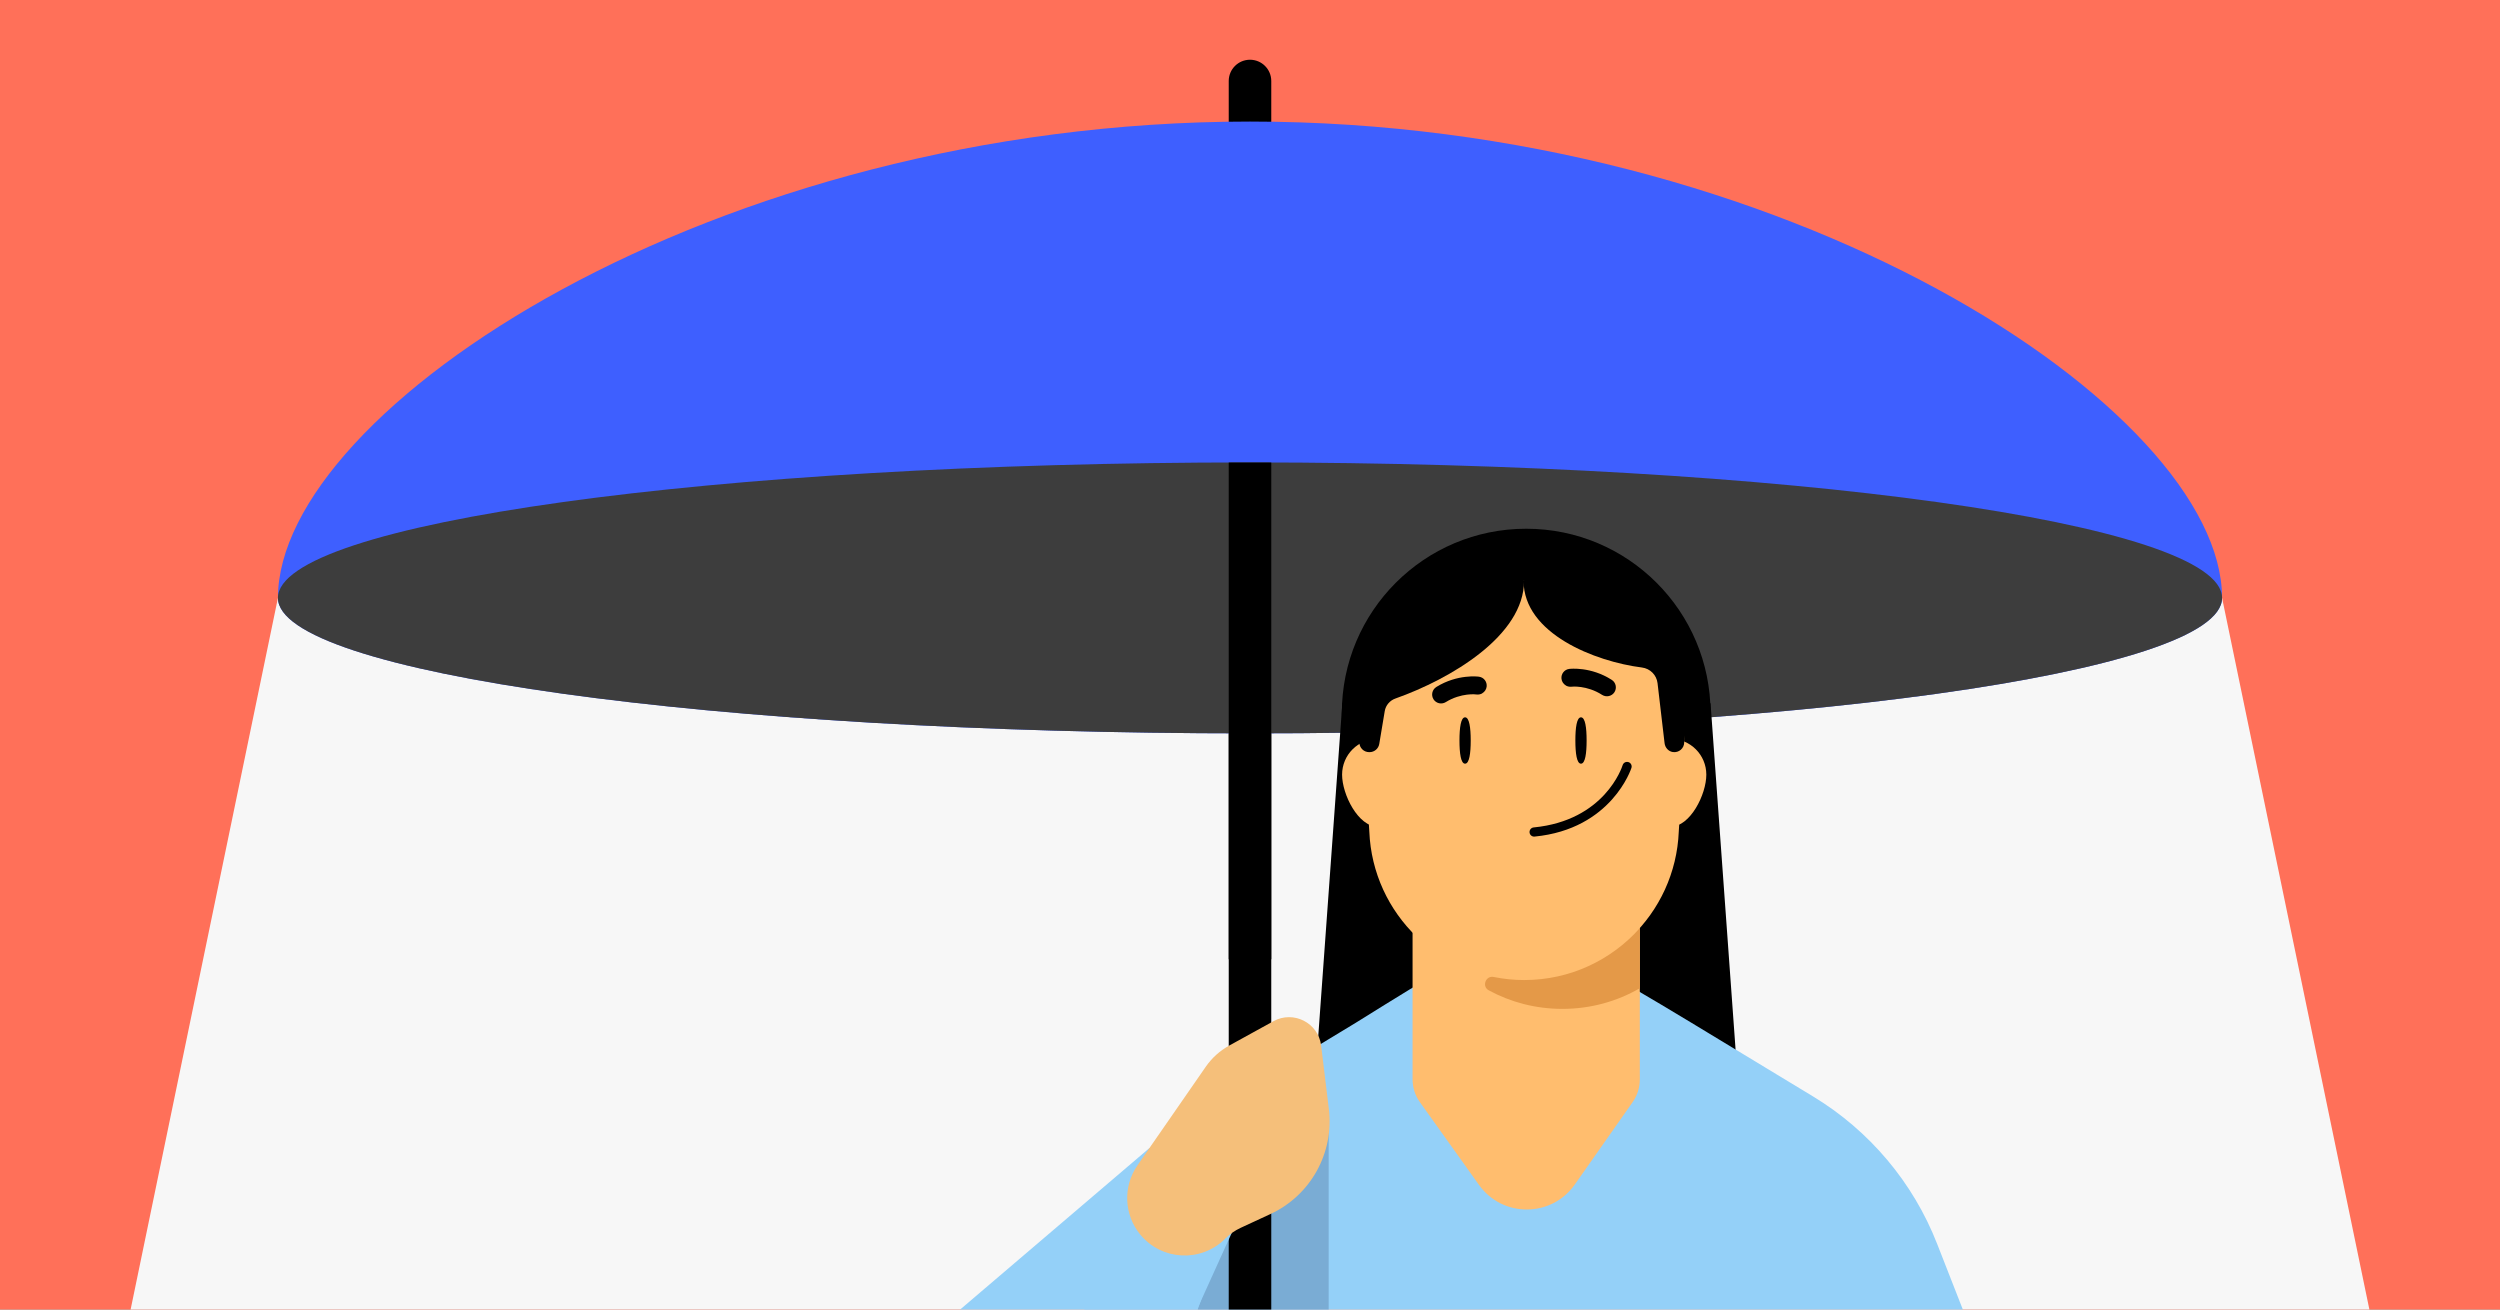 <svg enable-background="new 0 0 945 495" viewBox="0 0 945 495" xmlns="http://www.w3.org/2000/svg" xmlns:xlink="http://www.w3.org/1999/xlink"><rect x="0" y="0" width="945" height="495" fill="#808080" stroke="none"/><defs><path id="SVGID_1_" d="M0 0H945V495H0Z"/><clipPath id="SVGID_00000141430924819039296020000000128618851492775850_"><use xlink:href="#SVGID_1_"/></clipPath><clipPath id="SVGID_00000099652148396807082900000002427884559674900390_"><use xlink:href="#SVGID_00000157270327357169044920000013102310585498309034_"/></clipPath><clipPath id="SVGID_00000042725273413364824760000016389219025010268035_"><use xlink:href="#SVGID_00000125602634743060514330000015984864459492487340_"/></clipPath><clipPath id="SVGID_00000111191428004384070480000002758758503471786385_"><use xlink:href="#SVGID_00000021828461009497649270000018053868348958436003_"/></clipPath><clipPath id="SVGID_00000030449137391639314800000003089075496571490191_"><use xlink:href="#SVGID_00000163784146233007141960000004664504796664088228_"/></clipPath><clipPath id="SVGID_00000003798977928285511790000008274251981136494768_"><use xlink:href="#SVGID_00000006698936414135263780000016037923967483467702_"/></clipPath><clipPath id="SVGID_00000121275099704279659710000016603276421415261871_"><use xlink:href="#SVGID_00000008864844262221510320000016830888295463684767_"/></clipPath><clipPath id="SVGID_00000155119348852380003350000015030632087031043245_"><use xlink:href="#SVGID_00000015323986812293496340000006195954748900137904_"/></clipPath><path id="SVGID_00000157270327357169044920000013102310585498309034_" d="M0 0H945V495H0Z"/><path id="SVGID_00000125602634743060514330000015984864459492487340_" d="M0 0H945V495H0Z"/><path id="SVGID_00000021828461009497649270000018053868348958436003_" d="M0 0H945V495H0Z"/><path id="SVGID_00000163784146233007141960000004664504796664088228_" d="M0 0H945V495H0Z"/><path id="SVGID_00000006698936414135263780000016037923967483467702_" d="M0 0H945V495H0Z"/><path id="SVGID_00000008864844262221510320000016830888295463684767_" d="M0 0H945V495H0Z"/><path id="SVGID_00000015323986812293496340000006195954748900137904_" d="M0 0H945V495H0Z"/></defs><path clip-path="url(#SVGID_00000141430924819039296020000000128618851492775850_)" d="M-.43 0H946.8V495H-.43Z" fill="#ff7059"/><path clip-path="url(#SVGID_00000099652148396807082900000002427884559674900390_)" d="M895.67 495.2 49.33 495.2 105.06 226.01 839.94 226.01Z" fill="#f7f7f7"/><path clip-path="url(#SVGID_00000042725273413364824760000016389219025010268035_)" d="M480.54 362.6h-16.08V30.62c0-4.44 3.6-8.04 8.04-8.04l0 0c4.44 0 8.04 3.6 8.04 8.04L480.54 362.6 480.54 362.6z"/><g clip-path="url(#SVGID_00000111191428004384070480000002758758503471786385_)"><path d="M839.94 226.01c0 28.28-164.5 51.21-367.44 51.21s-367.44-22.92-367.44-51.21c0-71.2 164.5-180.06 367.44-180.06S839.94 154.81 839.94 226.01z" fill="#3e5fff"/><path d="M839.94 226.01c0 28.28-164.5 51.21-367.44 51.21s-367.44-22.92-367.44-51.21 164.5-51.21 367.44-51.21S839.94 197.73 839.94 226.01z" fill="#3d3d3d"/></g><g clip-path="url(#SVGID_00000030449137391639314800000003089075496571490191_)"><path d="M646.59 265.91 657.3 414.05 575.32 404.11 577.57 219.56Z"/><path d="M507.4 265.91 496.68 414.05 578.66 404.11 576.42 219.56Z"/><path d="M742.03 495.2H409.8l9.75-24.94c9.11-23.26 25.65-42.91 47.02-55.84l45.86-27.78c5.4-3.3 55.91-35.29 62.25-35.29 3.15 0 17.99 8 32.72 16.41 14.72 8.42 29.33 17.24 32.03 18.89l45.86 27.78c21.38 12.93 37.91 32.57 46.98 55.84L742.03 495.2z" fill="#94d0f8"/><circle cx="576.9" cy="269.55" r="69.69"/><g fill="#ffbd6e"><path d="M619.85 288.11v119.93c0 3.03-.93 6-2.67 8.49l-21.9 31.21c-8.79 12.54-27.34 12.62-36.23.15l-22.35-31.3c-1.79-2.51-2.75-5.51-2.75-8.59V288.11H619.85z"/><path d="M534.38 292.82c0-7.5-6.06-13.54-13.53-13.54-7.48 0-13.54 6.04-13.54 13.54 0 7.46 6.06 19.69 13.54 19.69C528.32 312.5 534.38 300.28 534.38 292.82z"/><path d="M644.99 292.82c0-7.5-6.06-13.54-13.53-13.54-7.48 0-13.53 6.04-13.53 13.54 0 7.46 6.06 19.69 13.53 19.69C638.93 312.5 644.99 300.28 644.99 292.82z"/><path d="M636.56 282.53l-1.98 31.76c-1.26 31.36-27.07 56.17-58.49 56.17s-57.23-24.8-58.49-56.17l-1.98-31.76c-.03-.73-.05-1.47-.05-2.19-.15-33.38 26.88-60.78 60.52-60.78C610.46 219.56 637.94 248.17 636.56 282.53z"/></g><path d="M555.93 279.89c0 4.87-.52 8.78-2.13 8.78-1.6 0-2.12-3.92-2.12-8.78 0-4.83.52-8.74 2.12-8.74C555.4 271.15 555.93 275.06 555.93 279.89z"/><path d="M560.24 262.09c.91-.52 1.57-1.42 1.71-2.51.24-1.82-1.03-3.53-2.87-3.78-.33-.06-8.13-1.07-16.12 3.86-1.59.98-2.09 3.03-1.11 4.65.98 1.58 3.06 2.07 4.65 1.09 5.84-3.62 11.59-2.93 11.65-2.88.74.09 1.47-.07 2.08-.39"/><path d="M591.92 259.15c.61.33 1.33.51 2.07.43.06-.04 5.82-.64 11.6 3.08 1.58 1 3.66.55 4.67-1.01 1.01-1.6.55-3.66-1.03-4.67-7.91-5.06-15.73-4.18-16.06-4.13-1.84.22-3.14 1.91-2.93 3.73.12 1.09.77 2.01 1.67 2.54"/><path d="M599.74 279.89c0 4.87-.52 8.78-2.13 8.78-1.6 0-2.12-3.92-2.12-8.78 0-4.83.52-8.74 2.12-8.74C599.22 271.15 599.74 275.06 599.74 279.89z"/><path d="M619.85 350.83v22.72c-8.62 4.99-18.62 7.81-29.27 7.81-10.07 0-19.56-2.52-27.84-7.02-2.7-1.47-1.16-5.64 1.85-5.05 3.74.77 7.61 1.17 11.56 1.17C593.51 370.46 609.14 362.88 619.85 350.83z" fill="#e49948"/><path d="M579.9 316.24c-.89 0-1.64-.67-1.73-1.57-.09-.96.61-1.81 1.56-1.9 26.8-2.61 33.37-22.7 33.63-23.55.29-.92 1.26-1.43 2.18-1.15s1.43 1.26 1.15 2.17c-.07.23-7.45 23.15-36.63 25.99C580.01 316.24 579.96 316.24 579.9 316.24z"/><path d="M576.09 219.56l-10.51-11.06-34.88 20.02-18.73 34.67 1.86.52v16.89c0 2.06 1.68 3.73 3.74 3.71l.16 0c1.8-.02 3.33-1.32 3.63-3.1l2.07-12.4c.37-2.21 1.92-4.02 4.03-4.77C548.43 256.61 576.09 240.27 576.09 219.56z"/><path d="M640.04 263.19l-3.43-6.34v0l0 0-15.3-28.32-34.88-20.02-10.51 11.06c0 19.97 27.07 30.52 44.73 32.75 3.09.39 5.53 2.81 5.9 5.91l2.66 22.69c.2 1.67 1.43 3.09 3.09 3.35 2.32.37 4.33-1.41 4.33-3.66v-20.19L640.04 263.19z"/></g><path clip-path="url(#SVGID_00000003798977928285511790000008274251981136494768_)" d="M502.24 424.59 502.24 495.94 452.38 495.94 470.4 445.37Z" fill="#7aacd4"/><path clip-path="url(#SVGID_00000121275099704279659710000016603276421415261871_)" d="M464.46 174.85H480.54V514.86H464.46Z"/><g clip-path="url(#SVGID_00000155119348852380003350000015030632087031043245_)"><path d="M434.53 433.92 362.7 495.2 452.38 495.2 465.79 465.61Z" fill="#94d0f8"/><path d="M480.22 458.91l-11.24 5.21c-2.12.98-4.05 2.32-5.71 3.96l-.25.25c-9.09 8.97-23.93 8.19-32.03-1.7l0 0c-6.14-7.49-6.56-18.14-1.05-26.1l25.84-37.3c2.3-3.33 5.35-6.07 8.89-8.02l16.7-9.2c7.58-4.17 16.97.64 18.02 9.22l2.91 23.95C504.34 435.82 495.42 451.86 480.22 458.91z" fill="#f5bf7a"/></g></svg>